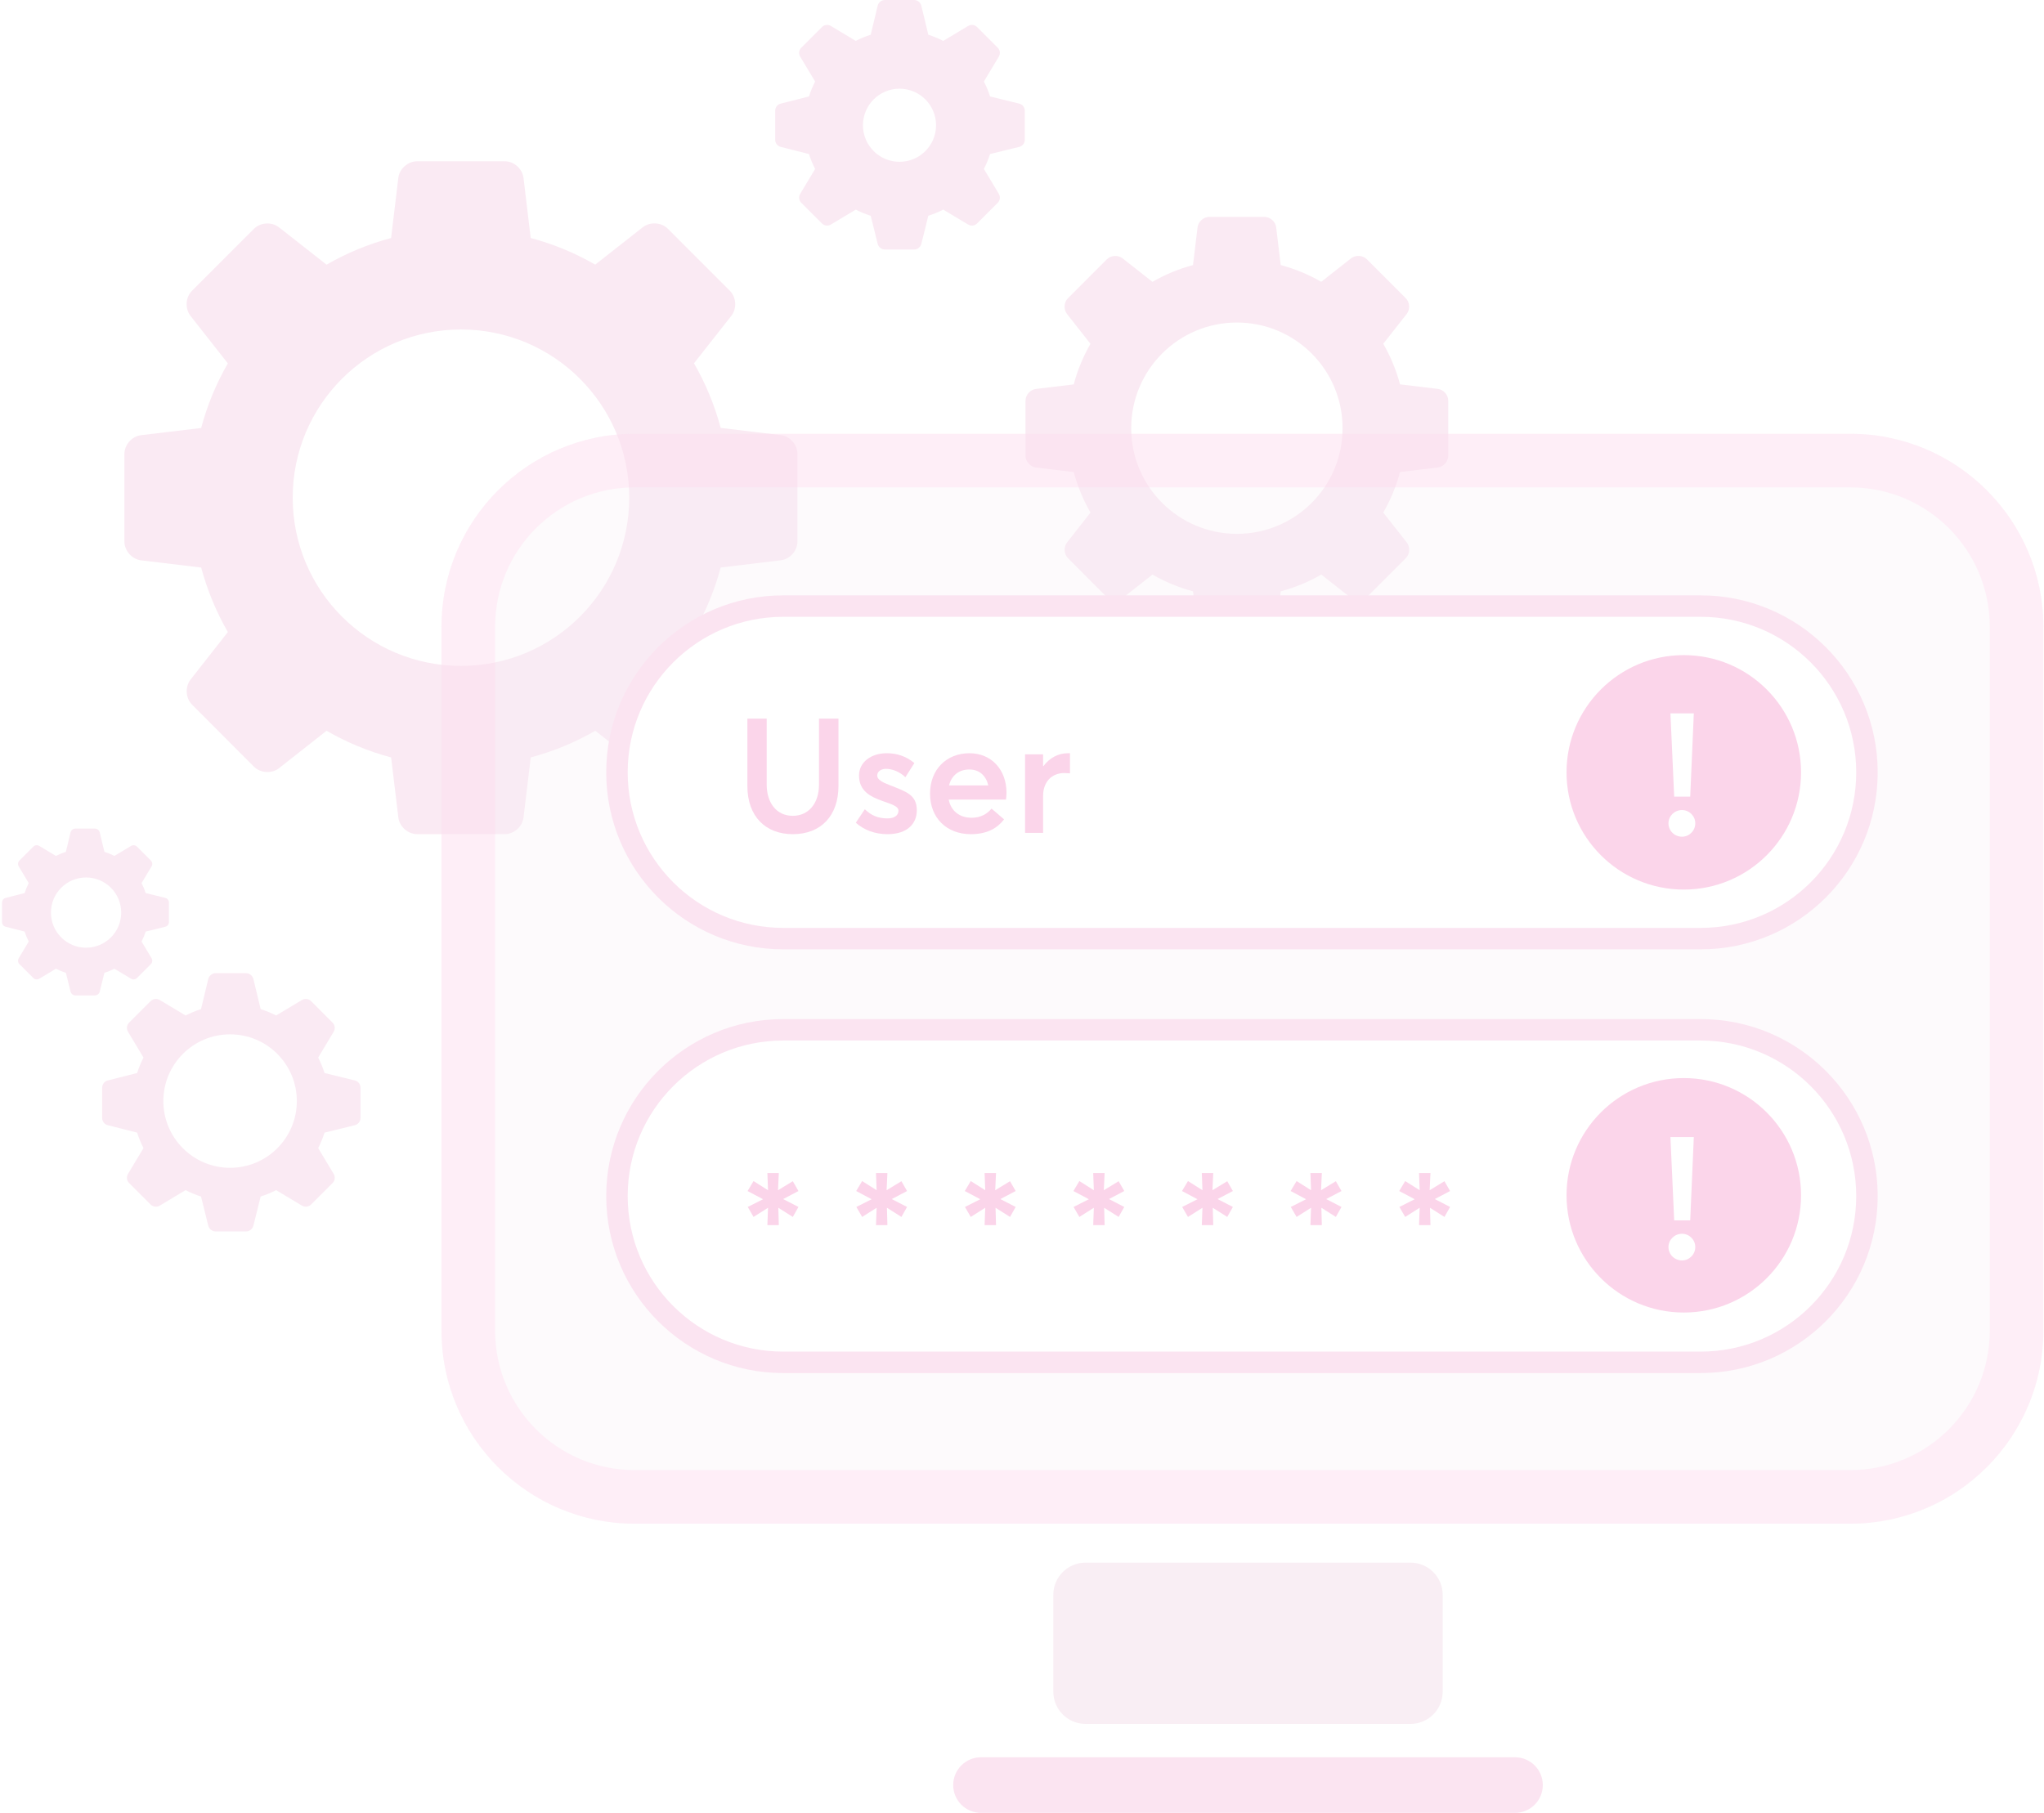 <svg width="381" height="338" viewBox="0 0 381 338" fill="none" xmlns="http://www.w3.org/2000/svg">
<path fill-rule="evenodd" clip-rule="evenodd" d="M184.541 17.982L189.984 19.318C190.583 19.454 191.02 19.999 191.02 20.626V26.078C191.02 26.705 190.583 27.25 189.984 27.387L184.541 28.722C184.241 29.676 183.86 30.603 183.396 31.503L186.177 36.137C186.504 36.682 186.422 37.364 185.986 37.8L182.115 41.67C181.679 42.107 180.997 42.188 180.452 41.861L175.818 39.081C174.918 39.544 173.992 39.926 173.038 40.226L171.729 45.487C171.566 46.087 171.02 46.523 170.393 46.523H164.941C164.315 46.523 163.769 46.087 163.606 45.487L162.297 40.226C161.343 39.926 160.416 39.544 159.517 39.081L154.883 41.861C154.338 42.188 153.656 42.107 153.22 41.67L149.349 37.8C148.913 37.364 148.831 36.682 149.158 36.137L151.939 31.503C151.475 30.603 151.094 29.676 150.794 28.722L145.533 27.387C144.933 27.25 144.497 26.705 144.497 26.078V20.626C144.497 19.999 144.933 19.454 145.533 19.318L150.794 17.982C151.094 17.028 151.475 16.101 151.939 15.202L149.158 10.568C148.831 10.022 148.913 9.341 149.349 8.905L153.22 5.034C153.656 4.598 154.338 4.516 154.883 4.843L159.517 7.624C160.416 7.16 161.343 6.779 162.297 6.479L163.606 1.036C163.769 0.436 164.315 0 164.941 0H170.393C171.02 0 171.566 0.436 171.729 1.036L173.038 6.479C173.992 6.779 174.918 7.16 175.818 7.624L180.452 4.843C180.997 4.516 181.679 4.598 182.115 5.034L185.986 8.905C186.422 9.341 186.504 10.022 186.177 10.568L183.396 15.202C183.86 16.101 184.241 17.028 184.541 17.982ZM160.853 23.352C160.853 27.114 163.906 30.167 167.667 30.167C171.429 30.167 174.482 27.114 174.482 23.352C174.482 19.59 171.429 16.537 167.667 16.537C163.906 16.537 160.853 19.59 160.853 23.352Z" fill="#FAEAF3"/>
<path d="M267.997 72.505L260.965 71.66C260.246 68.978 259.193 66.444 257.838 64.093L262.21 58.536C262.878 57.682 262.802 56.361 262.03 55.592L254.784 48.343C254.021 47.578 252.697 47.495 251.84 48.164L246.274 52.541C243.932 51.186 241.398 50.134 238.722 49.421L237.88 42.39C237.751 41.315 236.758 40.435 235.674 40.435H225.424C224.34 40.435 223.347 41.315 223.221 42.39L222.376 49.421C219.697 50.137 217.16 51.193 214.818 52.545L209.255 48.173C208.404 47.505 207.08 47.584 206.314 48.35L199.065 55.602C198.302 56.365 198.223 57.688 198.894 58.546L203.263 64.105C201.908 66.45 200.855 68.987 200.139 71.67L193.111 72.511C192.036 72.637 191.153 73.63 191.153 74.717V84.967C191.153 86.051 192.033 87.038 193.111 87.17L200.143 88.015C200.861 90.688 201.911 93.222 203.266 95.566L198.898 101.132C198.233 101.987 198.308 103.307 199.077 104.076L206.314 111.328C207.08 112.091 208.404 112.176 209.255 111.508L214.821 107.127C217.166 108.482 219.7 109.538 222.379 110.251L223.224 117.279C223.353 118.357 224.343 119.233 225.427 119.233H235.677C236.765 119.233 237.754 118.357 237.88 117.279L238.725 110.251C241.407 109.532 243.941 108.479 246.283 107.127L251.85 111.499C252.704 112.167 254.024 112.088 254.79 111.322L262.036 104.07C262.806 103.307 262.884 101.983 262.213 101.123L257.838 95.563C259.197 93.218 260.246 90.684 260.965 88.008L267.994 87.164C269.072 87.035 269.951 86.051 269.951 84.961V74.711C269.954 73.621 269.078 72.634 267.997 72.505ZM230.555 99.531C219.675 99.531 210.856 90.713 210.856 79.833C210.856 68.953 219.675 60.134 230.555 60.134C241.436 60.134 250.255 68.953 250.255 79.833C250.255 90.713 241.439 99.531 230.555 99.531Z" fill="#FAEAF3"/>
<path d="M145.533 81.125L134.337 79.78C133.193 75.51 131.517 71.476 129.359 67.732L136.32 58.886C137.383 57.526 137.263 55.423 136.034 54.199L124.497 42.658C123.282 41.438 121.175 41.308 119.81 42.371L110.948 49.342C107.219 47.184 103.185 45.508 98.924 44.374L97.584 33.179C97.379 31.468 95.798 30.067 94.072 30.067H77.753C76.026 30.067 74.446 31.468 74.245 33.179L72.9 44.374C68.635 45.513 64.595 47.194 60.867 49.346L52.01 42.387C50.655 41.323 48.547 41.448 47.328 42.668L35.786 54.214C34.571 55.428 34.446 57.536 35.515 58.901L42.47 67.752C40.312 71.486 38.636 75.525 37.497 79.796L26.306 81.135C24.595 81.336 23.19 82.917 23.19 84.648V100.966C23.19 102.692 24.59 104.263 26.306 104.474L37.502 105.819C38.646 110.074 40.317 114.108 42.475 117.842L35.52 126.703C34.461 128.063 34.581 130.166 35.806 131.39L47.328 142.936C48.547 144.151 50.655 144.286 52.01 143.222L60.871 136.248C64.605 138.405 68.64 140.086 72.905 141.22L74.25 152.41C74.456 154.127 76.031 155.521 77.758 155.521H94.077C95.808 155.521 97.384 154.127 97.584 152.41L98.929 141.22C103.2 140.076 107.234 138.4 110.963 136.248L119.825 143.207C121.185 144.271 123.287 144.146 124.507 142.926L136.044 131.38C137.268 130.166 137.393 128.058 136.325 126.688L129.359 117.837C131.522 114.103 133.193 110.069 134.337 105.809L145.528 104.464C147.244 104.258 148.644 102.692 148.644 100.956V84.638C148.649 82.902 147.254 81.331 145.533 81.125ZM85.922 124.154C68.6 124.154 54.559 110.114 54.559 92.792C54.559 75.47 68.6 61.43 85.922 61.43C103.245 61.43 117.286 75.47 117.286 92.792C117.286 110.114 103.25 124.154 85.922 124.154Z" fill="#FAEAF3"/>
<g filter="url(#filter0_b)">
<path d="M82.288 116.871C82.288 96.989 98.406 80.871 118.288 80.871H344.89C364.772 80.871 380.89 96.989 380.89 116.871V248.086C380.89 267.968 364.772 284.086 344.89 284.086H118.288C98.406 284.086 82.288 267.968 82.288 248.086V116.871Z" fill="#F9EEF4" fill-opacity="0.3"/>
</g>
<g filter="url(#filter1_b)">
<path fill-rule="evenodd" clip-rule="evenodd" d="M344.89 90.871H118.288C103.929 90.871 92.288 102.512 92.288 116.871V248.086C92.288 262.445 103.929 274.086 118.288 274.086H344.89C359.249 274.086 370.89 262.445 370.89 248.086V116.871C370.89 102.512 359.249 90.871 344.89 90.871ZM118.288 80.871C98.406 80.871 82.288 96.989 82.288 116.871V248.086C82.288 267.968 98.406 284.086 118.288 284.086H344.89C364.772 284.086 380.89 267.968 380.89 248.086V116.871C380.89 96.989 364.772 80.871 344.89 80.871H118.288Z" fill="#FFD3EB" fill-opacity="0.3"/>
</g>
<path d="M196.337 297.344C196.337 294.03 199.024 291.344 202.337 291.344H262.914C266.228 291.344 268.914 294.03 268.914 297.344V315.411C268.914 318.725 266.228 321.411 262.914 321.411H202.337C199.024 321.411 196.337 318.725 196.337 315.411V297.344Z" fill="#F9EEF4"/>
<path d="M177.675 332.816C177.675 329.953 179.996 327.632 182.859 327.632H282.393C285.256 327.632 287.577 329.953 287.577 332.816C287.577 335.679 285.256 338 282.393 338H182.859C179.996 338 177.675 335.679 177.675 332.816Z" fill="#FBE4F1"/>
<g filter="url(#filter2_b)">
<path d="M113 144C113 125.775 127.775 111 146 111H317C335.225 111 350 125.775 350 144C350 162.225 335.225 177 317 177H146C127.775 177 113 162.225 113 144Z" fill="#FBE4F1"/>
</g>
<path d="M117 144C117 127.984 129.984 115 146 115H317C333.016 115 346 127.984 346 144C346 160.016 333.016 173 317 173H146C129.984 173 117 160.016 117 144Z" fill="white"/>
<path d="M335.714 144C335.714 156.071 325.929 165.857 313.857 165.857C301.786 165.857 292 156.071 292 144C292 131.929 301.786 122.143 313.857 122.143C325.929 122.143 335.714 131.929 335.714 144Z" fill="#FBD5EA"/>
<path d="M312.067 148.529H315.055L315.726 133H311.366L312.067 148.529ZM313.53 156C314.872 156 316 154.889 316 153.499C316 152.141 314.872 151.03 313.53 151.03C312.128 151.03 311 152.141 311 153.499C311 154.889 312.128 156 313.53 156Z" fill="white"/>
<path d="M147.77 155.526C153.08 155.526 156.29 152.046 156.29 146.526V133.986H152.66V146.256C152.66 149.916 150.62 152.106 147.77 152.106C144.71 152.106 142.91 149.646 142.91 146.256V133.986H139.31V146.526C139.31 152.256 142.73 155.526 147.77 155.526Z" fill="#FBD5EA"/>
<path d="M165.432 155.526C169.152 155.526 170.892 153.546 170.892 151.086C170.892 148.176 168.942 147.606 165.822 146.376C164.412 145.836 163.512 145.326 163.512 144.606C163.512 143.706 164.442 143.346 165.102 143.346C166.242 143.346 167.592 143.796 168.762 144.906L170.442 142.266C168.822 140.946 167.142 140.436 165.282 140.436C162.282 140.436 160.122 142.176 160.122 144.576C160.122 147.456 162.192 148.536 164.592 149.376C166.512 150.036 167.472 150.396 167.472 151.146C167.472 152.016 166.722 152.586 165.432 152.586C163.632 152.586 162.372 152.016 161.202 150.876L159.522 153.396C161.052 154.746 163.062 155.526 165.432 155.526Z" fill="#FBD5EA"/>
<path d="M187.609 147.786C187.609 143.526 184.819 140.436 180.709 140.436C176.419 140.436 173.359 143.466 173.359 147.966C173.359 152.556 176.509 155.526 180.949 155.526C184.099 155.526 185.929 154.356 187.159 152.766L184.819 150.756C184.069 151.686 182.869 152.466 181.129 152.466C178.849 152.466 177.259 151.206 176.839 149.076H187.519C187.549 148.836 187.609 148.326 187.609 147.786ZM180.679 143.466C182.599 143.466 183.799 144.666 184.219 146.436H176.899C177.379 144.516 178.819 143.466 180.679 143.466Z" fill="#FBD5EA"/>
<path d="M191.075 155.286H194.435V148.356C194.435 145.956 195.875 144.126 198.425 144.126C198.665 144.126 199.055 144.156 199.445 144.186V140.436H199.025C197.255 140.436 195.635 141.306 194.495 142.836H194.435V140.646H191.075V155.286Z" fill="#FBD5EA"/>
<g filter="url(#filter3_b)">
<path d="M113 223C113 204.775 127.775 190 146 190H317C335.225 190 350 204.775 350 223C350 241.225 335.225 256 317 256H146C127.775 256 113 241.225 113 223Z" fill="#FBE4F1"/>
</g>
<path d="M117 223C117 206.984 129.984 194 146 194H317C333.016 194 346 206.984 346 223C346 239.016 333.016 252 317 252H146C129.984 252 117 239.016 117 223Z" fill="white"/>
<path d="M335.714 222.857C335.714 234.929 325.929 244.714 313.857 244.714C301.786 244.714 292 234.929 292 222.857C292 210.786 301.786 201 313.857 201C325.929 201 335.714 210.786 335.714 222.857Z" fill="#FBD5EA"/>
<path d="M312.067 227.529H315.055L315.726 212H311.366L312.067 227.529ZM313.53 235C314.872 235 316 233.889 316 232.499C316 231.141 314.872 230.03 313.53 230.03C312.128 230.03 311 231.141 311 232.499C311 233.889 312.128 235 313.53 235Z" fill="white"/>
<path d="M143.04 228.42H145.17L145.08 225.18L147.78 226.89L148.83 225.03L145.98 223.56L148.83 222.06L147.78 220.23L145.02 221.91L145.17 218.7H143.04L143.16 221.91L140.46 220.2L139.35 222.06L142.23 223.59L139.38 225.03L140.46 226.89L143.16 225.18L143.04 228.42Z" fill="#FBD5EA"/>
<path d="M163.284 228.42H165.414L165.324 225.18L168.024 226.89L169.074 225.03L166.224 223.56L169.074 222.06L168.024 220.23L165.264 221.91L165.414 218.7H163.284L163.404 221.91L160.704 220.2L159.594 222.06L162.474 223.59L159.624 225.03L160.704 226.89L163.404 225.18L163.284 228.42Z" fill="#FBD5EA"/>
<path d="M183.528 228.42H185.658L185.568 225.18L188.268 226.89L189.318 225.03L186.468 223.56L189.318 222.06L188.268 220.23L185.508 221.91L185.658 218.7H183.528L183.648 221.91L180.948 220.2L179.838 222.06L182.718 223.59L179.868 225.03L180.948 226.89L183.648 225.18L183.528 228.42Z" fill="#FBD5EA"/>
<path d="M203.772 228.42H205.902L205.812 225.18L208.512 226.89L209.562 225.03L206.712 223.56L209.562 222.06L208.512 220.23L205.752 221.91L205.902 218.7H203.772L203.892 221.91L201.192 220.2L200.082 222.06L202.962 223.59L200.112 225.03L201.192 226.89L203.892 225.18L203.772 228.42Z" fill="#FBD5EA"/>
<path d="M224.017 228.42H226.147L226.057 225.18L228.757 226.89L229.807 225.03L226.957 223.56L229.807 222.06L228.757 220.23L225.997 221.91L226.147 218.7H224.017L224.137 221.91L221.437 220.2L220.327 222.06L223.207 223.59L220.357 225.03L221.437 226.89L224.137 225.18L224.017 228.42Z" fill="#FBD5EA"/>
<path d="M244.261 228.42H246.391L246.301 225.18L249.001 226.89L250.051 225.03L247.201 223.56L250.051 222.06L249.001 220.23L246.241 221.91L246.391 218.7H244.261L244.381 221.91L241.681 220.2L240.571 222.06L243.451 223.59L240.601 225.03L241.681 226.89L244.381 225.18L244.261 228.42Z" fill="#FBD5EA"/>
<path d="M264.505 228.42H266.635L266.545 225.18L269.245 226.89L270.295 225.03L267.445 223.56L270.295 222.06L269.245 220.23L266.485 221.91L266.635 218.7H264.505L264.625 221.91L261.925 220.2L260.815 222.06L263.695 223.59L260.845 225.03L261.925 226.89L264.625 225.18L264.505 228.42Z" fill="#FBD5EA"/>
<path fill-rule="evenodd" clip-rule="evenodd" d="M60.494 200.056L66.128 201.438C66.749 201.579 67.2 202.144 67.2 202.793V208.436C67.2 209.085 66.749 209.65 66.128 209.791L60.494 211.173C60.184 212.161 59.789 213.12 59.309 214.051L62.187 218.848C62.526 219.413 62.441 220.118 61.989 220.57L57.983 224.576C57.531 225.028 56.826 225.113 56.261 224.774L51.465 221.896C50.533 222.375 49.574 222.771 48.586 223.081L47.232 228.527C47.063 229.148 46.498 229.599 45.849 229.599H40.206C39.557 229.599 38.992 229.148 38.823 228.527L37.469 223.081C36.481 222.771 35.522 222.375 34.591 221.896L29.794 224.774C29.229 225.113 28.524 225.028 28.072 224.576L24.066 220.57C23.614 220.118 23.529 219.413 23.868 218.848L26.746 214.051C26.267 213.12 25.872 212.161 25.561 211.173L20.115 209.791C19.494 209.65 19.043 209.085 19.043 208.436V202.793C19.043 202.144 19.494 201.579 20.115 201.438L25.561 200.056C25.872 199.068 26.267 198.109 26.746 197.178L23.868 192.381C23.529 191.816 23.614 191.111 24.066 190.659L28.072 186.652C28.524 186.201 29.229 186.116 29.794 186.455L34.591 189.333C35.522 188.853 36.481 188.458 37.469 188.148L38.823 182.514C38.992 181.893 39.557 181.442 40.206 181.442H45.849C46.498 181.442 47.063 181.893 47.232 182.514L48.586 188.148C49.574 188.458 50.533 188.853 51.465 189.333L56.261 186.455C56.826 186.116 57.531 186.201 57.983 186.652L61.989 190.659C62.441 191.111 62.526 191.816 62.187 192.381L59.309 197.178C59.789 198.109 60.184 199.068 60.494 200.056ZM42.889 217.73C49.761 217.73 55.331 212.16 55.331 205.288C55.331 198.417 49.761 192.847 42.889 192.847C36.018 192.847 30.448 198.417 30.448 205.288C30.448 212.16 36.018 217.73 42.889 217.73Z" fill="#FAEAF3"/>
<path fill-rule="evenodd" clip-rule="evenodd" d="M27.153 166.507L30.792 167.4C31.193 167.491 31.485 167.856 31.485 168.275V171.92C31.485 172.339 31.193 172.704 30.792 172.795L27.153 173.688C26.953 174.326 26.698 174.945 26.388 175.547L28.247 178.645C28.465 179.01 28.411 179.465 28.119 179.757L25.531 182.345C25.239 182.636 24.784 182.691 24.419 182.472L21.321 180.613C20.72 180.923 20.1 181.178 19.462 181.379L18.587 184.896C18.478 185.297 18.113 185.589 17.694 185.589H14.049C13.63 185.589 13.266 185.297 13.156 184.896L12.281 181.379C11.643 181.178 11.024 180.923 10.422 180.613L7.324 182.472C6.96 182.691 6.504 182.636 6.212 182.345L3.624 179.757C3.333 179.465 3.278 179.01 3.497 178.645L5.356 175.547C5.046 174.945 4.791 174.326 4.59 173.688L1.073 172.795C0.672 172.704 0.38 172.339 0.38 171.92V168.275C0.38 167.856 0.672 167.491 1.073 167.4L4.59 166.507C4.791 165.869 5.046 165.25 5.356 164.648L3.497 161.55C3.278 161.185 3.333 160.73 3.624 160.438L6.212 157.85C6.504 157.559 6.96 157.504 7.324 157.723L10.422 159.582C11.024 159.272 11.643 159.017 12.281 158.816L13.156 155.177C13.266 154.776 13.63 154.485 14.049 154.485H17.694C18.113 154.485 18.478 154.776 18.587 155.177L19.462 158.816C20.1 159.017 20.72 159.272 21.321 159.582L24.419 157.723C24.784 157.504 25.239 157.559 25.531 157.85L28.119 160.438C28.411 160.73 28.465 161.185 28.247 161.55L26.388 164.648C26.698 165.25 26.953 165.869 27.153 166.507ZM16.043 176.695C19.659 176.695 22.591 173.763 22.591 170.147C22.591 166.53 19.659 163.598 16.043 163.598C12.426 163.598 9.494 166.53 9.494 170.147C9.494 173.763 12.426 176.695 16.043 176.695Z" fill="#FAEAF3"/>
<defs>
<filter id="filter0_b" x="67.288" y="65.871" width="328.601" height="233.215" filterUnits="userSpaceOnUse" color-interpolation-filters="sRGB">
<feFlood flood-opacity="0" result="BackgroundImageFix"/>
<feGaussianBlur in="BackgroundImage" stdDeviation="7.5"/>
<feComposite in2="SourceAlpha" operator="in" result="effect1_backgroundBlur"/>
<feBlend mode="normal" in="SourceGraphic" in2="effect1_backgroundBlur" result="shape"/>
</filter>
<filter id="filter1_b" x="67.288" y="65.871" width="328.601" height="233.215" filterUnits="userSpaceOnUse" color-interpolation-filters="sRGB">
<feFlood flood-opacity="0" result="BackgroundImageFix"/>
<feGaussianBlur in="BackgroundImage" stdDeviation="7.5"/>
<feComposite in2="SourceAlpha" operator="in" result="effect1_backgroundBlur"/>
<feBlend mode="normal" in="SourceGraphic" in2="effect1_backgroundBlur" result="shape"/>
</filter>
<filter id="filter2_b" x="109" y="107" width="245" height="74" filterUnits="userSpaceOnUse" color-interpolation-filters="sRGB">
<feFlood flood-opacity="0" result="BackgroundImageFix"/>
<feGaussianBlur in="BackgroundImage" stdDeviation="2"/>
<feComposite in2="SourceAlpha" operator="in" result="effect1_backgroundBlur"/>
<feBlend mode="normal" in="SourceGraphic" in2="effect1_backgroundBlur" result="shape"/>
</filter>
<filter id="filter3_b" x="109" y="186" width="245" height="74" filterUnits="userSpaceOnUse" color-interpolation-filters="sRGB">
<feFlood flood-opacity="0" result="BackgroundImageFix"/>
<feGaussianBlur in="BackgroundImage" stdDeviation="2"/>
<feComposite in2="SourceAlpha" operator="in" result="effect1_backgroundBlur"/>
<feBlend mode="normal" in="SourceGraphic" in2="effect1_backgroundBlur" result="shape"/>
</filter>
</defs>
</svg>
